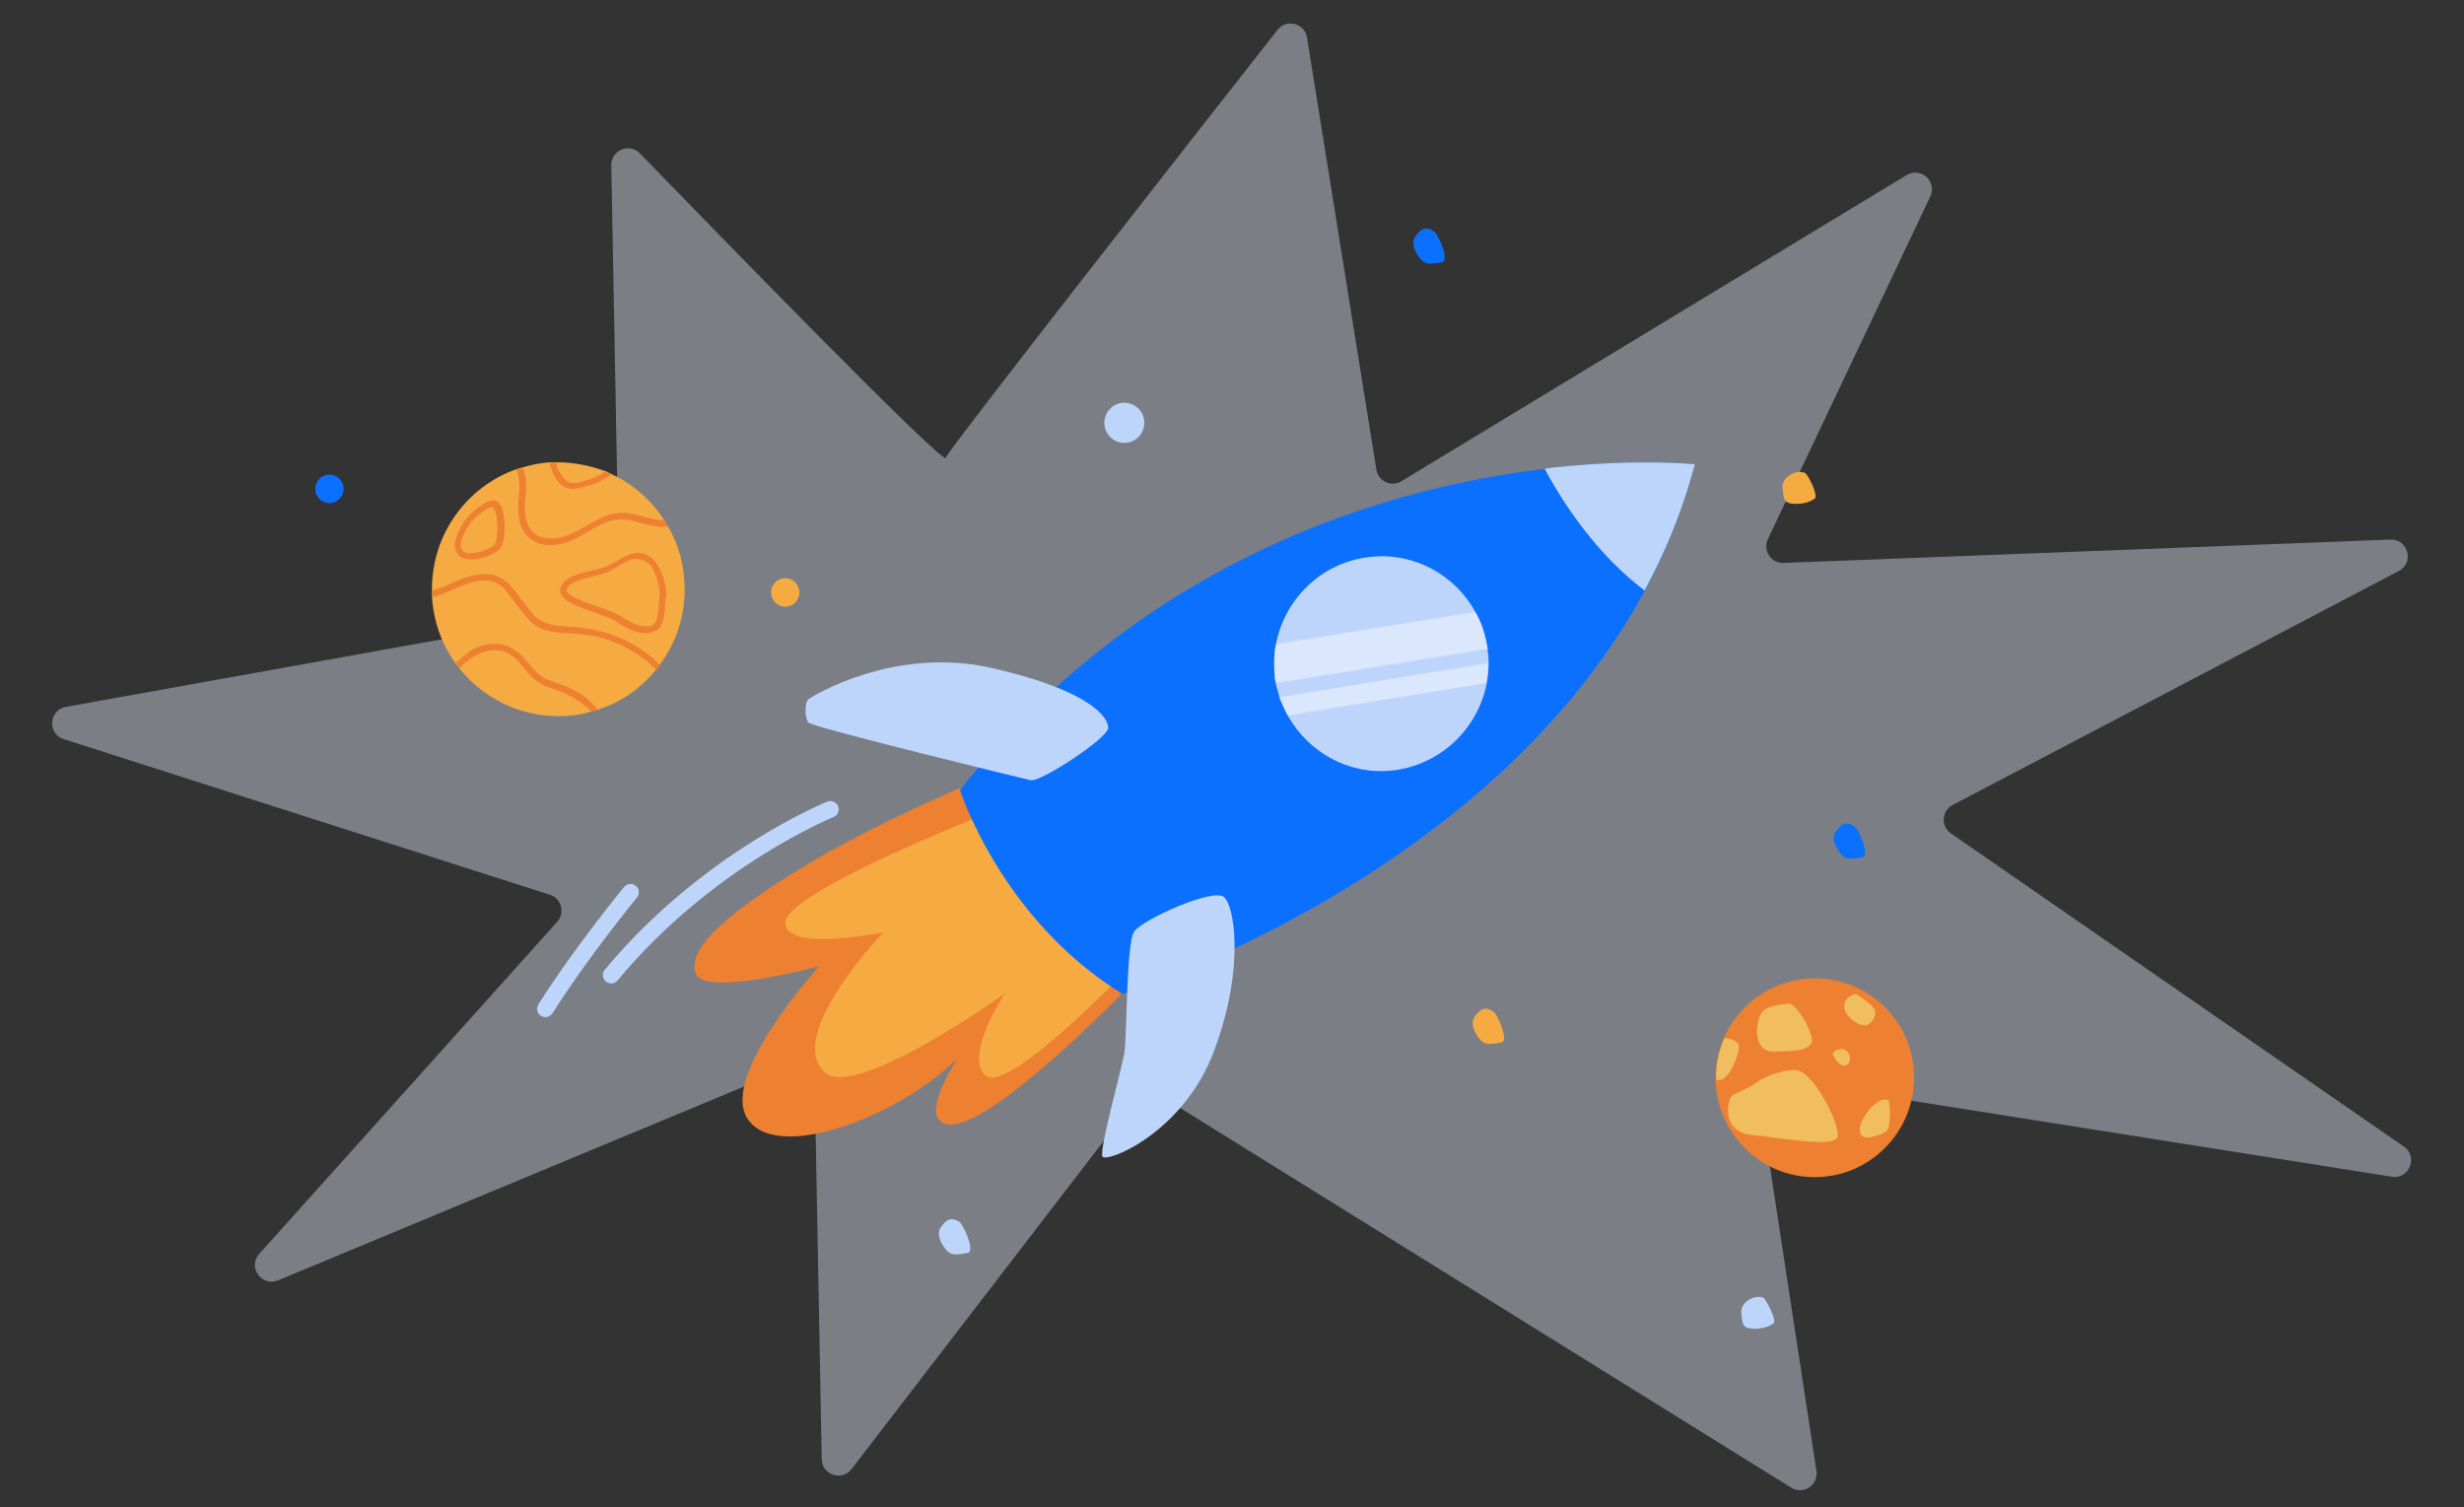 <svg width="340" height="208" viewBox="0 0 340 208" fill="none" xmlns="http://www.w3.org/2000/svg">
<rect x="0" y="0" width="340" height="208" fill="#333333" stroke="none"/>
<g clip-path="url(#clip0_12614_3166)">
<path opacity="0.43" d="M88.297 21.162C86.844 19.664 84.314 20.73 84.353 22.817L85.453 81.848C85.474 82.976 84.673 83.952 83.562 84.152L9.088 97.539C6.732 97.963 6.514 101.258 8.794 101.988L75.883 123.465C77.47 123.973 78.005 125.947 76.893 127.187L35.775 173.015C34.141 174.836 36.108 177.61 38.367 176.67L109.239 147.196C110.735 146.574 112.388 147.654 112.418 149.274L113.389 201.349C113.429 203.521 116.183 204.429 117.507 202.706L156.812 151.57C157.532 150.634 158.843 150.395 159.846 151.018L247.161 205.273C248.827 206.308 250.94 204.914 250.644 202.975L242.798 151.598C242.563 150.061 243.892 148.739 245.428 148.982L330.039 162.371C332.452 162.753 333.714 159.602 331.704 158.213L269.2 115.002C267.779 114.02 267.909 111.881 269.439 111.078L331.001 78.787C333.169 77.65 332.292 74.363 329.846 74.457L246.111 77.674C244.387 77.74 243.208 75.953 243.946 74.394L266.357 27.105C267.333 25.047 265.039 22.976 263.091 24.157L193.379 66.402C191.984 67.247 190.178 66.411 189.92 64.801L180.35 5.182C180.033 3.204 177.517 2.548 176.281 4.123C165.398 17.987 130.802 62.113 130.502 63.167C130.139 64.188 99.509 32.726 88.297 21.162Z" fill="#DBE5F3"/>
<path d="M138.687 106.142C138.687 106.142 123.653 112.038 111.999 118.918C100.345 125.887 94.83 130.801 95.986 134.285C97.143 137.68 113.066 133.302 113.066 133.302C113.066 133.302 99.367 148.312 103.103 154.298C106.928 160.463 123.564 154.388 132.104 146.079C132.104 146.079 127.567 152.869 129.791 154.745C134.505 158.766 157.991 133.838 157.991 133.838L138.687 106.142Z" fill="#EE8031"/>
<path d="M135.573 112.485C135.573 112.485 108.352 123.206 108.352 127.316C108.352 131.426 121.873 128.657 121.873 128.657C121.873 128.657 108.263 142.862 113.778 147.955C117.959 151.886 138.598 137.144 138.598 137.144C138.598 137.144 133.171 145.364 135.84 148.312C138.686 151.439 155.233 134.107 155.233 134.107L135.573 112.485Z" fill="#F5AB41"/>
<path d="M233.872 64.06C232.449 69.421 230.492 74.514 228.179 79.159C227.823 79.874 227.378 80.678 227.023 81.393C205.406 121.509 154.877 137.144 154.877 137.144C138.153 126.87 132.459 109.001 132.459 109.001C158.257 76.658 191.973 67.187 213.234 64.686C213.679 64.596 214.035 64.596 214.39 64.507C226.133 63.256 233.872 64.06 233.872 64.06Z" fill="#0B70FE"/>
<path d="M142.245 107.661C140.999 107.392 112.088 100.334 111.554 99.709C111.02 99.083 111.02 96.939 111.554 96.492C112.088 96.046 123.475 89.077 136.996 92.204C150.518 95.331 152.92 98.994 152.92 100.424C152.92 101.853 143.579 107.929 142.245 107.661Z" fill="#BED5FB"/>
<path d="M168.844 123.742C167.242 122.581 157.635 126.869 156.478 128.567C155.411 130.175 155.5 143.309 155.144 145.364C154.788 147.419 151.675 158.587 152.119 159.57C152.564 160.552 163.328 156.443 167.598 144.828C171.868 133.213 170.267 124.725 168.844 123.742Z" fill="#BED5FB"/>
<path d="M233.872 64.06C232.449 69.421 230.492 74.514 228.09 79.249C227.734 79.964 227.289 80.768 226.934 81.483C220.44 76.569 215.814 69.689 213.145 64.686C213.59 64.596 213.946 64.596 214.301 64.507C226.222 63.256 233.872 64.06 233.872 64.06Z" fill="#BED5FB"/>
<path d="M155.144 61.112C156.667 61.112 157.901 59.872 157.901 58.342C157.901 56.812 156.667 55.572 155.144 55.572C153.621 55.572 152.386 56.812 152.386 58.342C152.386 59.872 153.621 61.112 155.144 61.112Z" fill="#BED5FB"/>
<path d="M108.352 83.716C109.432 83.716 110.309 82.836 110.309 81.751C110.309 80.665 109.432 79.785 108.352 79.785C107.271 79.785 106.395 80.665 106.395 81.751C106.395 82.836 107.271 83.716 108.352 83.716Z" fill="#F5AB41"/>
<path d="M45.458 69.421C46.539 69.421 47.415 68.541 47.415 67.455C47.415 66.37 46.539 65.49 45.458 65.49C44.377 65.49 43.501 66.37 43.501 67.455C43.501 68.541 44.377 69.421 45.458 69.421Z" fill="#0B70FE"/>
<path d="M206.028 139.557C204.872 138.842 204.249 139.199 203.449 140.361C202.648 141.522 204.071 143.488 204.694 143.845C205.317 144.203 206.117 144.024 207.185 143.845C208.252 143.666 206.651 139.914 206.028 139.557Z" fill="#F5AB41"/>
<path d="M255.845 114.004C254.689 113.289 254.066 113.647 253.265 114.808C252.465 115.88 253.888 117.935 254.511 118.293C255.133 118.65 255.934 118.471 257.002 118.293C258.069 118.114 256.468 114.361 255.845 114.004Z" fill="#0B70FE"/>
<path d="M197.844 31.896C196.688 31.181 196.065 31.539 195.264 32.7C194.464 33.862 195.887 35.827 196.51 36.185C197.132 36.542 197.933 36.363 199 36.185C200.068 36.006 198.467 32.253 197.844 31.896Z" fill="#0B70FE"/>
<path d="M132.37 168.594C131.214 167.879 130.591 168.236 129.791 169.398C128.99 170.559 130.413 172.525 131.036 172.882C131.659 173.24 132.459 173.061 133.527 172.882C134.594 172.703 132.993 169.04 132.37 168.594Z" fill="#BED5FB"/>
<path d="M243.302 179.047C241.701 178.6 240.1 179.941 240.277 181.191C240.455 182.442 240.277 183.246 241.79 183.336C243.213 183.425 244.192 182.978 244.725 182.621C245.259 182.263 243.658 179.226 243.302 179.047Z" fill="#BED5FB"/>
<path d="M248.995 65.222C247.394 64.775 245.793 66.115 245.971 67.366C246.149 68.617 245.971 69.421 247.483 69.51C248.995 69.6 249.885 69.153 250.419 68.796C250.952 68.438 249.44 65.311 248.995 65.222Z" fill="#F5AB41"/>
<path d="M205.317 90.059C205.406 90.596 205.406 91.042 205.406 91.578C205.406 92.561 205.317 93.455 205.139 94.348C203.893 100.602 198.734 105.606 192.062 106.32C186.102 106.946 180.586 103.819 177.739 98.815C177.295 98.011 176.939 97.207 176.583 96.314C176.405 95.688 176.227 95.063 176.049 94.348C175.96 93.901 175.871 93.455 175.871 93.008C175.782 91.578 175.782 90.238 176.049 88.987C177.206 82.644 182.454 77.462 189.215 76.837C195.264 76.211 200.869 79.427 203.626 84.52C204.516 86.039 205.05 87.826 205.317 89.702C205.228 89.702 205.228 89.881 205.317 90.059Z" fill="#BED5FB"/>
<g opacity="0.43">
<path d="M205.228 89.523L176.049 94.259C175.96 93.812 175.871 93.365 175.871 92.918C175.782 91.489 175.782 90.149 176.049 88.898L203.537 84.431C204.427 85.86 204.961 87.647 205.228 89.523Z" fill="white"/>
</g>
<g opacity="0.43">
<path d="M205.317 91.489C205.317 92.472 205.228 93.365 205.05 94.259L177.65 98.726L176.494 96.224L205.317 91.489Z" fill="white"/>
</g>
<path d="M94.474 81.304C94.474 85.235 93.229 88.809 91.005 91.757C90.827 92.025 90.649 92.204 90.471 92.472C88.425 94.974 85.667 96.939 82.465 97.922C82.198 98.011 81.842 98.1 81.575 98.19C80.152 98.637 78.639 98.815 77.038 98.815C71.523 98.815 66.63 96.224 63.428 92.293C63.25 92.025 63.072 91.846 62.894 91.578C60.937 88.898 59.78 85.682 59.602 82.197C59.602 81.929 59.602 81.572 59.602 81.304C59.602 73.709 64.406 67.187 71.167 64.775C71.434 64.686 71.701 64.596 72.056 64.507C73.302 64.15 74.547 63.882 75.793 63.792C76.06 63.792 76.415 63.792 76.682 63.792C76.771 63.792 76.86 63.792 76.949 63.792C79.173 63.792 81.308 64.239 83.354 64.954C83.71 65.043 83.977 65.222 84.333 65.4C87.268 66.74 89.848 68.974 91.627 71.744C91.805 72.012 91.983 72.28 92.161 72.637C93.674 75.139 94.474 78.177 94.474 81.304Z" fill="#F5AB41"/>
<path d="M92.161 72.637C90.916 72.816 89.671 72.459 88.514 72.191C87.535 71.923 86.646 71.654 85.667 71.654C84.244 71.654 82.91 72.369 81.575 73.084L81.042 73.441C79.885 74.067 78.729 74.782 77.394 75.05C76.95 75.139 76.505 75.228 75.971 75.228C74.814 75.228 73.658 74.871 72.768 73.978C71.879 72.995 71.434 71.655 71.523 69.689C71.523 69.332 71.523 68.974 71.612 68.528C71.701 67.455 71.701 66.473 71.523 65.579C71.434 65.311 71.434 65.132 71.256 64.864C71.523 64.775 71.79 64.686 72.146 64.596C72.235 64.864 72.324 65.132 72.413 65.4C72.679 66.472 72.591 67.545 72.501 68.617C72.501 68.974 72.413 69.332 72.413 69.689C72.413 71.386 72.679 72.548 73.48 73.352C74.459 74.424 76.149 74.424 77.305 74.156C78.551 73.888 79.618 73.263 80.775 72.637L81.397 72.28C82.732 71.476 84.244 70.761 85.845 70.761C86.913 70.761 87.891 71.029 88.87 71.297C89.849 71.565 90.827 71.833 91.805 71.744C91.805 72.012 91.984 72.28 92.161 72.637Z" fill="#EE8031"/>
<path d="M84.422 65.4C83.265 66.294 81.842 66.919 80.063 67.277C79.796 67.366 79.44 67.455 79.084 67.455C78.995 67.455 78.906 67.455 78.817 67.455C77.572 67.366 76.594 66.294 76.06 64.596C75.971 64.418 75.882 64.15 75.882 63.882C76.149 63.882 76.504 63.882 76.771 63.882C76.771 64.06 76.86 64.15 76.86 64.328C77.038 64.954 77.75 66.472 78.906 66.651C79.173 66.651 79.529 66.651 79.885 66.562C80.953 66.294 82.287 65.936 83.443 65.132C83.71 65.132 84.066 65.311 84.422 65.4Z" fill="#EE8031"/>
<path d="M91.094 91.757C90.916 92.025 90.738 92.204 90.56 92.472C89.848 91.668 88.87 90.864 87.891 90.238C85.4 88.63 82.643 87.647 79.707 87.469C79.351 87.469 78.995 87.379 78.64 87.379C76.86 87.29 75.081 87.201 73.658 86.128C73.035 85.682 72.501 84.967 72.057 84.431L70.278 82.108C69.833 81.572 69.477 81.036 68.943 80.678C67.609 79.785 65.83 79.874 63.25 81.036L62.805 81.214C61.826 81.661 60.759 82.108 59.691 82.376C59.691 82.108 59.691 81.751 59.691 81.482C60.581 81.214 61.559 80.857 62.449 80.41L62.894 80.232C65.741 78.981 67.876 78.891 69.477 79.964C70.1 80.41 70.633 81.036 71.078 81.572L72.857 83.895C73.302 84.431 73.747 85.056 74.281 85.414C75.526 86.307 77.127 86.396 78.729 86.486C79.084 86.486 79.44 86.486 79.796 86.575C82.821 86.843 85.845 87.826 88.336 89.523C89.315 90.149 90.293 90.953 91.094 91.757Z" fill="#EE8031"/>
<path d="M82.465 97.922C82.198 98.011 81.842 98.1 81.575 98.19C81.486 98.011 81.308 97.922 81.13 97.743C80.063 96.76 78.639 95.867 76.86 95.242L76.415 95.063C75.793 94.884 75.17 94.705 74.636 94.348C73.658 93.812 72.946 93.008 72.323 92.204C71.612 91.31 70.9 90.506 69.921 90.059C68.676 89.434 66.897 89.702 65.385 90.596C64.673 91.042 63.961 91.578 63.428 92.204C63.25 91.936 63.072 91.757 62.894 91.489C63.517 90.864 64.228 90.328 64.94 89.791C66.719 88.719 68.765 88.541 70.277 89.255C71.434 89.791 72.234 90.685 72.946 91.578C73.658 92.382 74.281 93.097 75.081 93.544C75.526 93.812 76.149 93.991 76.682 94.169L77.127 94.348C78.995 94.974 80.597 95.867 81.664 97.028C82.02 97.386 82.287 97.654 82.465 97.922Z" fill="#EE8031"/>
<path d="M89.137 87.379C87.713 87.379 86.023 86.486 85.045 85.771C84.422 85.324 83.177 84.967 82.02 84.52C79.529 83.627 77.127 82.823 77.305 81.304C77.572 79.606 80.152 79.07 82.02 78.623C82.643 78.445 83.177 78.355 83.443 78.266C83.888 78.087 84.333 77.819 84.867 77.551C85.845 76.926 86.824 76.39 87.802 76.3C88.781 76.211 89.671 76.658 90.382 77.462C91.716 79.07 92.072 81.84 91.894 82.465C91.894 82.644 91.805 82.912 91.805 83.269C91.716 84.609 91.628 86.307 90.56 87.022C90.026 87.201 89.582 87.379 89.137 87.379ZM87.713 77.105C87.002 77.105 86.023 77.73 85.222 78.177C84.689 78.534 84.155 78.802 83.71 78.981C83.354 79.159 82.821 79.249 82.198 79.427C80.686 79.785 78.373 80.321 78.195 81.393C78.106 82.197 80.508 83.001 82.287 83.627C83.621 84.073 84.778 84.52 85.578 84.967C87.535 86.307 89.226 86.754 90.115 86.218C90.738 85.771 90.916 84.163 90.916 83.18C90.916 82.823 91.005 82.465 91.005 82.197C91.094 81.751 90.827 79.338 89.671 77.909C89.048 77.373 88.425 77.105 87.713 77.105Z" fill="#EE8031"/>
<path d="M65.029 77.194C64.317 77.194 63.694 77.015 63.339 76.658C61.915 75.318 63.517 72.816 64.139 71.833C64.762 70.85 67.342 68.706 68.32 69.063C68.854 69.242 69.21 69.778 69.388 70.582C69.833 72.28 69.655 74.871 69.032 75.675C68.409 76.39 66.719 77.105 65.385 77.194C65.207 77.194 65.118 77.194 65.029 77.194ZM67.876 69.957C67.342 69.957 65.385 71.386 64.762 72.369C64.317 73.084 62.983 75.139 63.873 76.032C64.139 76.3 64.584 76.39 65.207 76.3C66.541 76.211 67.876 75.586 68.231 75.139C68.587 74.692 68.854 72.369 68.409 70.85C68.32 70.404 68.142 70.046 67.876 69.957C67.965 69.957 67.965 69.957 67.876 69.957Z" fill="#EE8031"/>
<path d="M264.118 148.67C264.118 156.264 257.98 162.429 250.419 162.429C242.946 162.429 236.897 156.443 236.719 148.938C236.719 148.848 236.719 148.759 236.719 148.67C236.719 146.704 237.164 144.828 237.875 143.22C240.01 138.395 244.814 135 250.419 135C258.069 135 264.118 141.165 264.118 148.67Z" fill="#EE8031"/>
<path d="M246.771 138.484C245.437 138.663 243.747 138.752 243.035 139.825C242.323 140.897 241.701 145.096 244.725 145.096C247.75 145.096 249.529 144.917 249.974 143.845C250.419 142.773 247.839 138.306 246.771 138.484Z" fill="#F1BE5F"/>
<path d="M248.017 147.687C246.504 147.419 243.569 148.491 242.501 149.295C241.434 150.099 239.921 150.635 239.121 151.082C238.32 151.529 237.342 156.175 241.79 156.621C246.238 157.068 252.909 158.319 253.532 156.979C254.155 155.639 250.419 148.134 248.017 147.687Z" fill="#F1BE5F"/>
<path d="M254.511 144.828C253.888 144.56 252.998 145.007 252.91 145.364C252.821 145.721 253.977 147.419 254.778 146.972C255.578 146.525 255.4 145.275 254.511 144.828Z" fill="#F1BE5F"/>
<path d="M256.112 137.144C255.4 137.323 254.333 137.77 254.511 139.11C254.689 140.45 256.824 141.79 257.624 141.433C258.425 141.075 259.314 139.825 258.336 138.842C257.446 137.948 256.112 137.144 256.112 137.144Z" fill="#F1BE5F"/>
<path d="M260.56 151.797C259.67 151.35 258.158 152.69 257.713 153.405C257.268 154.12 256.29 155.281 256.735 156.443C257.091 157.515 259.581 156.621 260.293 156.085C261.005 155.549 260.827 151.975 260.56 151.797Z" fill="#F1BE5F"/>
<path d="M236.808 148.938C236.808 148.848 236.808 148.759 236.808 148.67C236.808 146.704 237.253 144.828 237.964 143.22C238.765 143.309 239.743 143.577 239.921 144.203C240.188 145.096 238.409 149.831 236.808 148.938Z" fill="#F1BE5F"/>
<path d="M114.579 111.681C114.579 111.681 97.677 118.471 84.333 134.553" stroke="#BED5FB" stroke-width="2.297" stroke-miterlimit="10" stroke-linecap="round"/>
<path d="M87.002 123.117C87.002 123.117 80.241 131.337 75.259 139.199" stroke="#BED5FB" stroke-width="2.297" stroke-miterlimit="10" stroke-linecap="round"/>
</g>
<defs>
<clipPath id="clip0_12614_3166">
<rect width="340" height="207.905" fill="white"/>
</clipPath>
</defs>
</svg>
